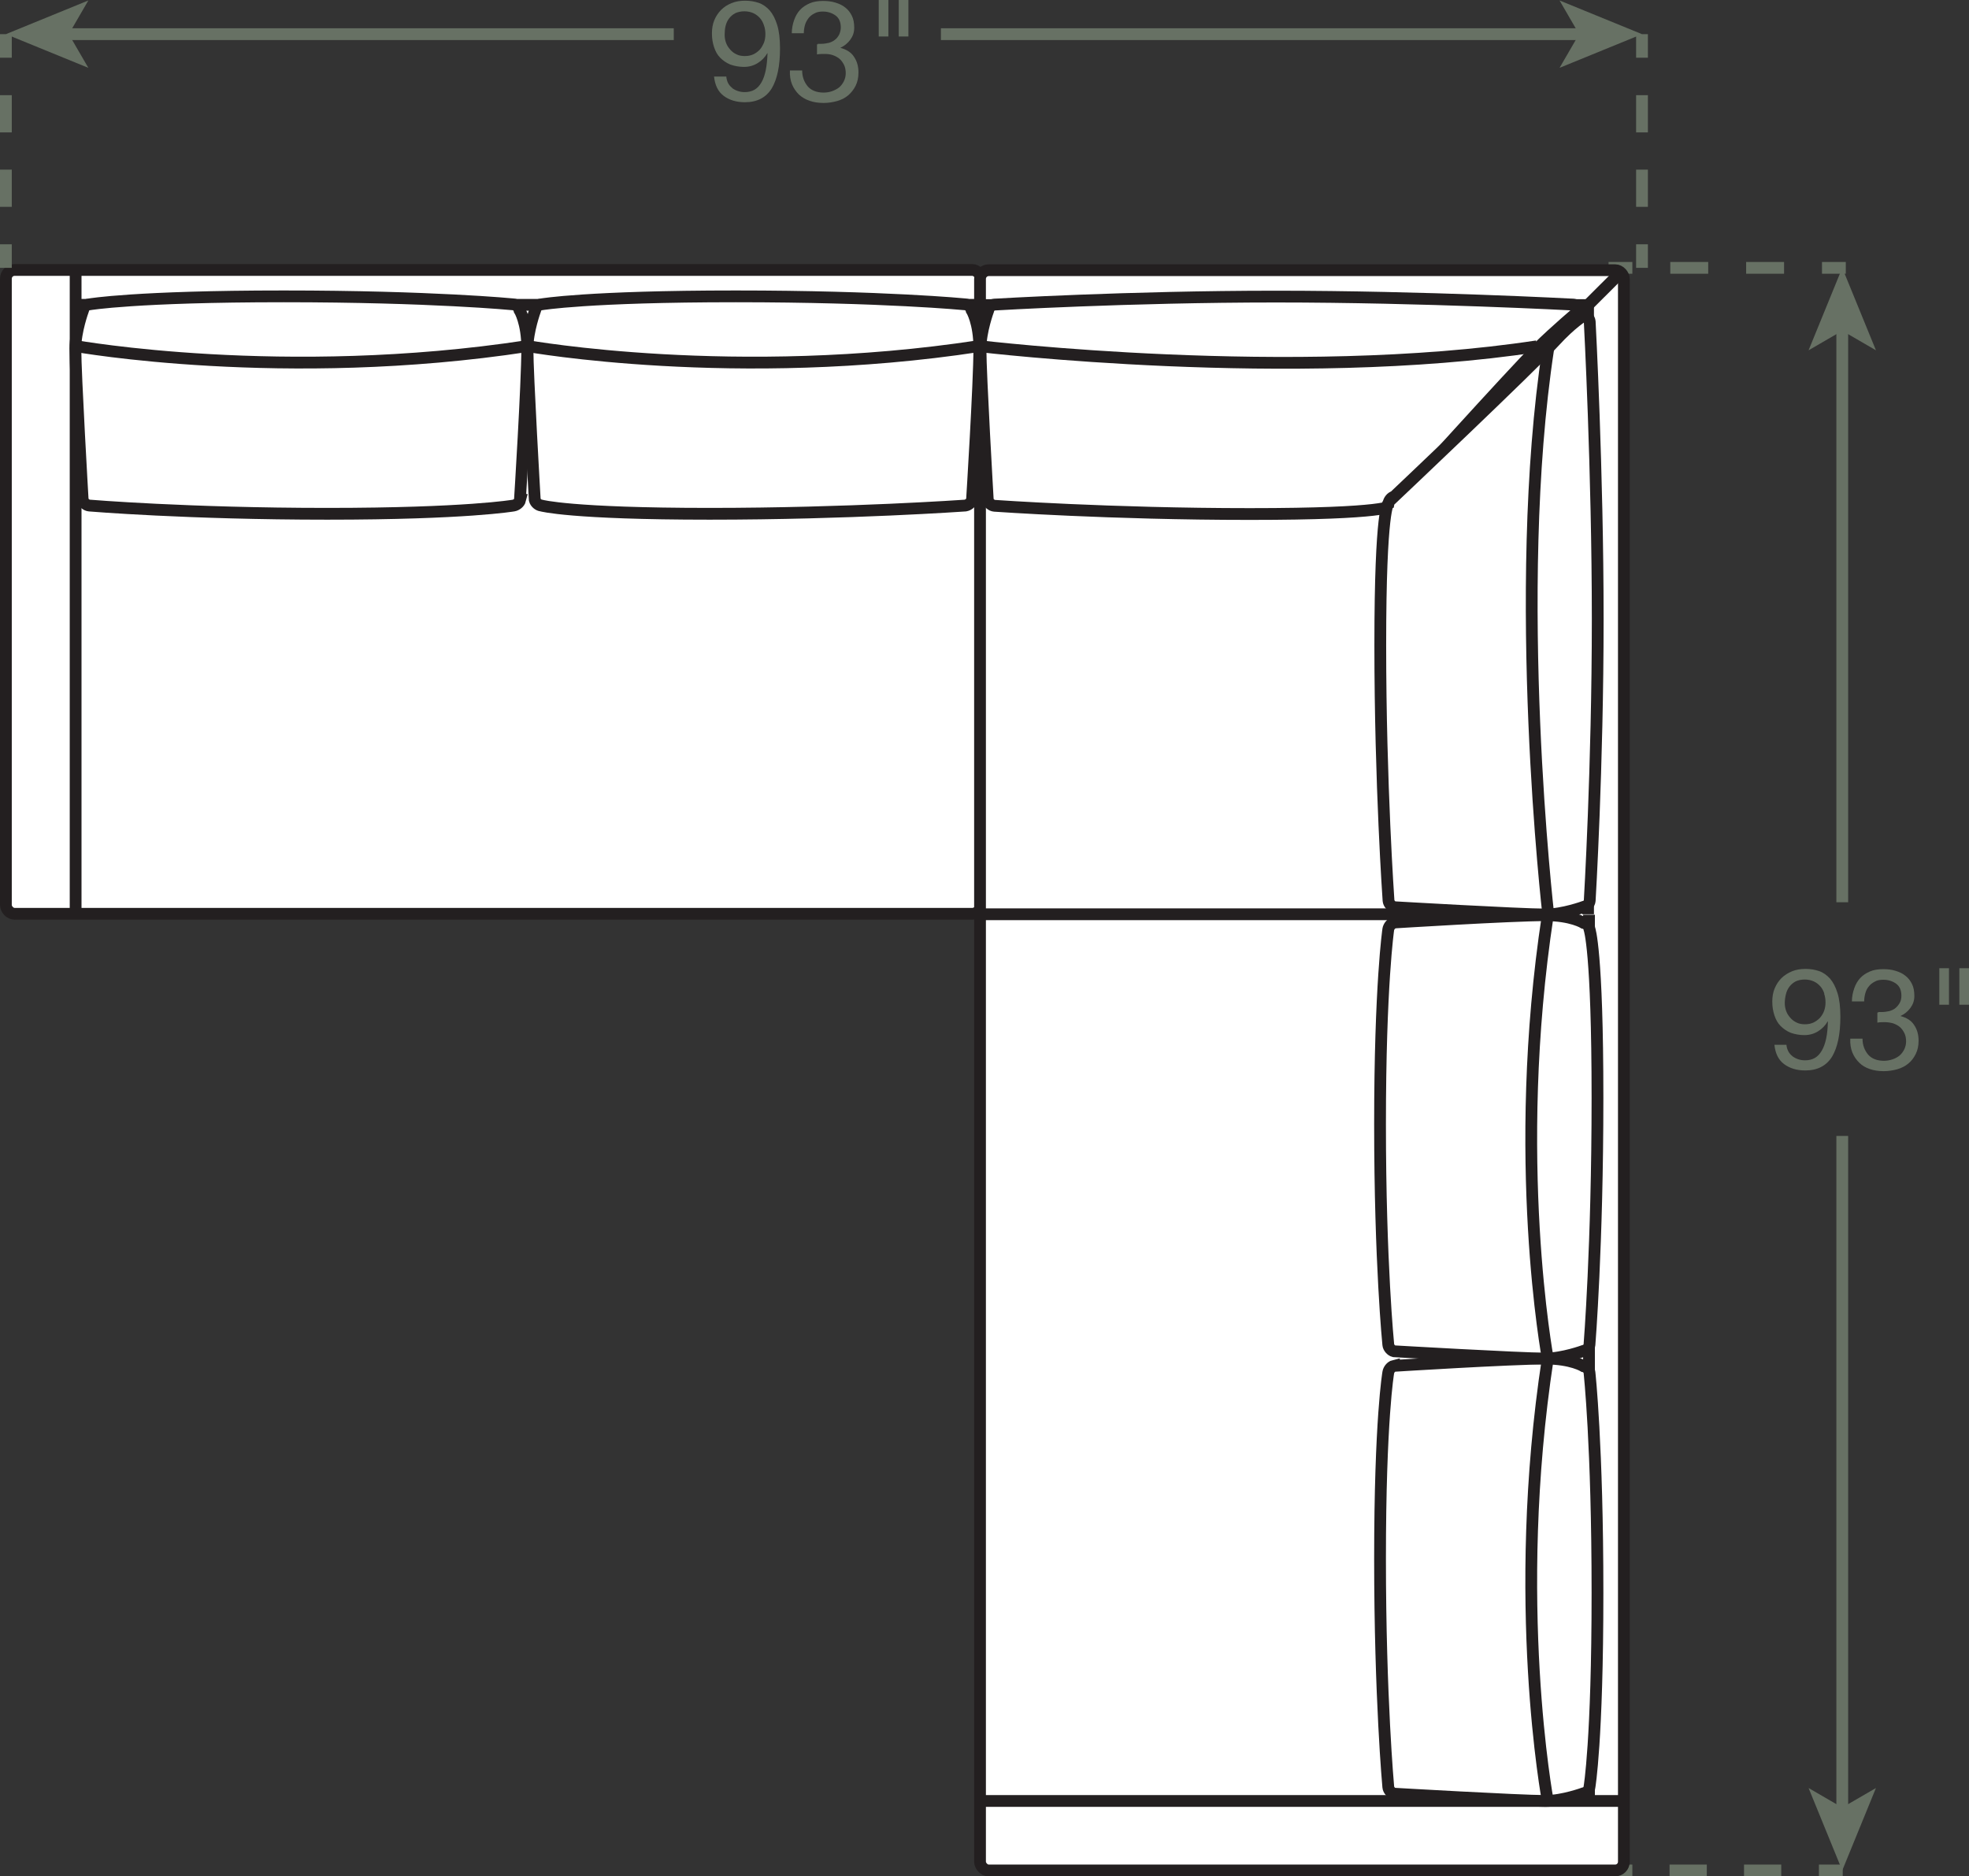 <?xml version="1.0" encoding="UTF-8"?><svg id="Layer_2" xmlns="http://www.w3.org/2000/svg" viewBox="0 0 83.58 79.65"><rect x="0" y="0" width="83.58" height="79.65" fill="#333333" stroke="none"/><defs><style>.cls-1{stroke-dasharray:0 0 1.58 1.58;}.cls-1,.cls-2,.cls-3,.cls-4,.cls-5{fill:none;}.cls-1,.cls-3,.cls-4,.cls-5{stroke:#677164;stroke-width:.5px;}.cls-2,.cls-6{stroke:#231f20;stroke-width:.5px;}.cls-4{stroke-dasharray:0 0 1.61 1.61;}.cls-5{stroke-dasharray:0 0 1.58 1.58;}.cls-6,.cls-7{fill:#fff;}.cls-7,.cls-8{stroke-width:0px;}.cls-8{fill:#677164;}</style></defs><g id="Layer_1-2"><line class="cls-3" x1="68.28" y1="79.4" x2="69.29" y2="79.4"/><line class="cls-5" x1="70.87" y1="79.4" x2="76.42" y2="79.4"/><line class="cls-3" x1="77.21" y1="79.4" x2="78.22" y2="79.4"/><line class="cls-3" x1="68.28" y1="11.37" x2="69.29" y2="11.37"/><line class="cls-4" x1="70.9" y1="11.37" x2="76.54" y2="11.37"/><line class="cls-3" x1="77.34" y1="11.37" x2="78.35" y2="11.37"/><line class="cls-3" x1="78.2" y1="13.86" x2="78.2" y2="38.3"/><polygon class="cls-8" points="78.2 11.37 76.77 14.87 78.2 14.04 79.63 14.87 78.2 11.37"/><line class="cls-3" x1="78.2" y1="76.92" x2="78.2" y2="48.22"/><polygon class="cls-8" points="78.2 79.4 79.63 75.9 78.2 76.73 76.77 75.9 78.2 79.4"/><path class="cls-8" d="m76.09,44.84c.15.11.33.17.53.17.32,0,.55-.13.71-.41.16-.27.25-.68.26-1.24h-.01c-.1.17-.23.31-.41.42-.18.11-.37.16-.58.16s-.41-.04-.58-.1c-.17-.07-.31-.17-.43-.29s-.2-.27-.26-.45-.09-.37-.09-.58.03-.39.1-.56c.07-.17.17-.32.29-.44s.28-.22.45-.29c.17-.07.36-.1.57-.1s.39.03.57.09c.18.06.33.17.47.32.13.15.24.36.32.62s.12.59.12,1c0,.74-.12,1.3-.35,1.69-.24.39-.62.59-1.14.59-.36,0-.66-.09-.9-.27s-.37-.45-.41-.82h.51c.02.21.11.37.25.48Zm1.35-2.66c-.04-.12-.09-.22-.17-.31-.08-.09-.17-.16-.28-.21-.11-.05-.24-.08-.38-.08-.15,0-.28.03-.39.08-.11.06-.19.13-.26.22s-.12.2-.15.32-.05.25-.05.38c0,.12.02.23.06.34.04.11.1.2.18.29.07.08.16.15.27.2.1.05.22.07.34.07.13,0,.25-.02.36-.07.11-.05.2-.12.28-.2.08-.09.14-.19.18-.3.04-.11.06-.23.06-.36,0-.13-.02-.26-.06-.37Z"/><path class="cls-8" d="m79.72,42.96h.17c.11,0,.21-.02.31-.04.1-.03.19-.07.26-.13.07-.06.13-.13.18-.22s.07-.19.07-.3c0-.23-.07-.4-.22-.51s-.33-.17-.55-.17c-.14,0-.26.02-.36.08-.1.05-.19.12-.25.2-.07.08-.12.18-.15.29-.03.11-.05.23-.05.35h-.52c0-.2.04-.39.1-.56.06-.17.14-.31.25-.43s.25-.21.41-.28c.16-.07.35-.1.57-.1.19,0,.36.02.52.07.16.05.3.11.42.21.12.09.21.21.28.35.07.14.1.31.1.51s-.06.36-.17.51c-.11.15-.25.26-.42.34h0c.26.07.46.19.58.38.13.19.19.41.19.67,0,.21-.04.4-.12.56s-.18.3-.32.41c-.13.11-.29.19-.47.24-.18.05-.37.08-.57.08-.22,0-.42-.03-.59-.09-.18-.06-.33-.15-.45-.27s-.22-.26-.29-.43-.1-.37-.09-.59h.52c0,.28.09.5.24.68.15.17.38.26.67.26.12,0,.24-.02.36-.06s.21-.09.3-.16c.08-.07.15-.16.2-.26.05-.1.08-.22.08-.34s-.02-.25-.07-.35c-.05-.1-.11-.19-.19-.26-.08-.07-.18-.12-.29-.16-.11-.03-.23-.05-.36-.05-.11,0-.21,0-.31.02v-.43s.04,0,.05,0Z"/><path class="cls-8" d="m82.73,41.1v1.55h-.41v-1.55h.41Zm.85,0v1.55h-.41v-1.55h.41Z"/><rect class="cls-7" x=".25" y="11.46" width="41.39" height="27.33" rx=".37" ry=".37"/><rect class="cls-2" x=".25" y="11.46" width="41.39" height="27.33" rx=".37" ry=".37"/><rect class="cls-7" x="41.6" y="11.47" width="27.33" height="67.93" rx=".37" ry=".37"/><rect class="cls-2" x="41.6" y="11.47" width="27.33" height="67.93" rx=".37" ry=".37"/><line class="cls-2" x1="68.89" y1="11.47" x2="64.08" y2="16.27"/><line class="cls-2" x1="3.21" y1="38.79" x2="3.21" y2="11.46"/><line class="cls-2" x1="3.18" y1="12.94" x2="41.6" y2="12.94"/><line class="cls-2" x1="3.21" y1="16.26" x2="41.62" y2="16.26"/><path class="cls-6" d="m22.08,21.22c-.03.12-.16.22-.28.24,0,0-2,.35-7.91.35s-10.1-.35-10.1-.35c-.12-.01-.25-.12-.28-.24,0,0-.31-5.33-.31-6.43,0-.74.33-1.63.33-1.63.02-.12.13-.23.26-.24,0,0,1.97-.34,8.25-.34s9.75.34,9.75.34c.12.01.24.12.26.24,0,0,.33.52.33,1.63,0,1.48-.31,6.43-.31,6.43Z"/><path class="cls-2" d="m3.21,14.69s8.84,1.58,19.18,0"/><path class="cls-6" d="m41.26,21.22c-.03.12-.16.22-.28.24,0,0-4.95.35-10.86.35s-7.14-.35-7.14-.35c-.12-.01-.25-.12-.28-.24,0,0-.31-5.33-.31-6.43,0-.74.33-1.63.33-1.63.02-.12.13-.23.26-.24,0,0,1.97-.34,8.25-.34s9.75.34,9.75.34c.12.01.24.12.26.24,0,0,.33.52.33,1.63,0,1.48-.31,6.43-.31,6.43Z"/><path class="cls-2" d="m22.39,14.69s8.84,1.58,19.18,0"/><line class="cls-2" x1="41.6" y1="76.45" x2="68.93" y2="76.45"/><line class="cls-2" x1="67.45" y1="76.47" x2="67.45" y2="38.83"/><line class="cls-2" x1="64.13" y1="76.45" x2="64.13" y2="38.81"/><path class="cls-6" d="m59.17,57.98c-.12.03-.22.16-.24.28,0,0-.35,2-.35,7.91s.35,9.69.35,9.69c.01.12.12.25.24.28,0,0,5.33.31,6.43.31.74,0,1.63-.33,1.63-.33.12-.02.23-.13.24-.26,0,0,.34-1.97.34-8.25,0-6.28-.34-9.35-.34-9.35-.01-.12-.12-.24-.24-.26,0,0-.52-.33-1.63-.33-1.48,0-6.43.31-6.43.31Z"/><path class="cls-2" d="m65.7,76.45s-1.58-8.44,0-18.78"/><path class="cls-6" d="m59.17,39.17c-.12.03-.22.16-.24.28,0,0-.35,2.37-.35,8.27,0,5.91.35,9.36.35,9.36.01.12.12.25.24.28,0,0,5.33.31,6.43.31.74,0,1.63-.33,1.63-.33.12-.02.23-.13.24-.26,0,0,.34-4.19.34-10.47,0-6.28-.34-7.17-.34-7.17-.01-.12-.12-.24-.24-.26,0,0-.52-.33-1.63-.33-1.48,0-6.43.31-6.43.31Z"/><path class="cls-2" d="m65.7,57.67s-1.58-8.47,0-18.82"/><polyline class="cls-2" points="41.6 12.95 67.41 12.95 67.41 38.81"/><polyline class="cls-2" points="41.62 16.27 64.08 16.27 64.08 38.81"/><path class="cls-6" d="m59.33,21.23c-.03.12-.16.22-.28.24,0,0-.09.35-6,.35s-10.84-.35-10.84-.35c-.12-.01-.25-.12-.28-.24,0,0-.31-5.33-.31-6.43,0-.74.33-1.63.33-1.63.02-.12.13-.23.26-.24,0,0,5.67-.34,11.95-.34s12.63.34,12.63.34c.12.01.24.12.26.24,0,0-1.06.89-1.8,1.63-1.05,1.04-5.91,6.43-5.91,6.43Z"/><path class="cls-2" d="m41.62,14.7s13.27,1.58,23.62,0"/><path class="cls-6" d="m59.18,21.08c-.12.03-.22.16-.24.28,0,0-.35.12-.35,6.03s.35,10.84.35,10.84c.01.12.12.25.24.28,0,0,5.33.31,6.43.31.74,0,1.63-.33,1.63-.33.12-.02.23-.13.24-.26,0,0,.34-5.67.34-11.95s-.34-12.63-.34-12.63c-.01-.12-.12-.24-.24-.26,0,0-.52.3-1.26,1.11-1,1.09-6.8,6.58-6.8,6.58Z"/><path class="cls-2" d="m65.72,38.81s-1.58-13.67,0-24.01"/><line class="cls-7" x1="41.63" y1="38.81" x2="64.16" y2="38.81"/><line class="cls-2" x1="41.63" y1="38.81" x2="64.16" y2="38.81"/><line class="cls-3" x1="69.7" y1="1.45" x2="69.7" y2="2.45"/><line class="cls-1" x1="69.7" y1="4.04" x2="69.7" y2="9.57"/><line class="cls-3" x1="69.7" y1="10.37" x2="69.7" y2="11.37"/><line class="cls-3" x1=".25" y1="1.45" x2=".25" y2="2.45"/><line class="cls-1" x1=".25" y1="4.04" x2=".25" y2="9.57"/><line class="cls-3" x1=".25" y1="10.37" x2=".25" y2="11.37"/><path class="cls-8" d="m31.08,3.74c.15.11.33.17.53.17.32,0,.55-.13.71-.41.16-.27.24-.68.26-1.24h-.01c-.1.17-.23.31-.41.42-.18.11-.37.16-.58.16s-.41-.04-.58-.1c-.17-.07-.31-.17-.43-.29s-.2-.27-.26-.45-.09-.37-.09-.58.03-.39.1-.56c.07-.17.17-.32.29-.44.12-.12.27-.22.45-.29.17-.07.36-.1.57-.1s.39.03.57.09c.18.06.33.17.47.32.13.15.24.36.32.62.08.26.12.59.12,1,0,.74-.12,1.3-.35,1.69-.24.39-.62.59-1.14.59-.36,0-.66-.09-.9-.27s-.37-.45-.41-.82h.52c.02.21.1.37.25.48Zm1.35-2.66c-.04-.12-.09-.22-.17-.31s-.17-.16-.28-.21c-.11-.05-.24-.08-.38-.08-.15,0-.28.03-.39.08-.11.06-.19.13-.26.22-.07.09-.12.2-.15.32s-.04.25-.04.38c0,.12.02.23.06.34s.1.2.18.29.16.15.27.2c.1.05.22.07.34.07.13,0,.25-.02.36-.07s.2-.12.28-.2c.08-.09.13-.19.18-.3.04-.11.06-.23.06-.36,0-.13-.02-.26-.06-.37Z"/><path class="cls-8" d="m34.7,1.86h.17c.11,0,.21-.02.31-.04.1-.03.19-.07.26-.13.08-.06.13-.13.18-.22.04-.09.07-.19.07-.3,0-.23-.07-.4-.22-.51s-.33-.17-.54-.17c-.14,0-.26.02-.36.08-.1.05-.19.12-.25.2s-.12.18-.15.29c-.03.11-.05.23-.05.35h-.51c0-.2.04-.39.1-.56.06-.17.14-.31.25-.43.11-.12.25-.21.41-.28.16-.07.35-.1.57-.1.19,0,.36.02.52.07.16.05.3.11.42.21.12.09.21.21.28.35s.1.31.1.51-.06.36-.17.51c-.11.15-.25.26-.42.34h0c.26.07.46.19.58.38.13.19.19.41.19.67,0,.21-.04.4-.12.56-.08.16-.19.3-.32.41-.13.11-.29.19-.47.24-.18.05-.37.08-.57.08-.22,0-.42-.03-.59-.09-.18-.06-.33-.15-.46-.27-.12-.12-.22-.26-.29-.43-.07-.17-.1-.37-.09-.59h.52c0,.28.09.5.24.68.15.17.38.26.67.26.12,0,.25-.02.36-.06.11-.04.21-.09.3-.16.08-.07.15-.16.2-.26.05-.1.08-.22.08-.34s-.02-.25-.07-.35c-.05-.1-.11-.19-.19-.26-.08-.07-.18-.12-.29-.16s-.23-.05-.36-.05c-.11,0-.21,0-.31.02v-.43s.04,0,.05,0Z"/><path class="cls-8" d="m37.71,0v1.55h-.41V0h.41Zm.85,0v1.55h-.41V0h.41Z"/><line class="cls-3" x1="2.74" y1="1.45" x2="28.6" y2="1.45"/><polygon class="cls-8" points=".25 1.45 3.75 2.88 2.92 1.45 3.75 .02 .25 1.45"/><line class="cls-3" x1="67.22" y1="1.45" x2="39.94" y2="1.45"/><polygon class="cls-8" points="69.7 1.45 66.2 .02 67.03 1.45 66.2 2.88 69.7 1.45"/></g></svg>